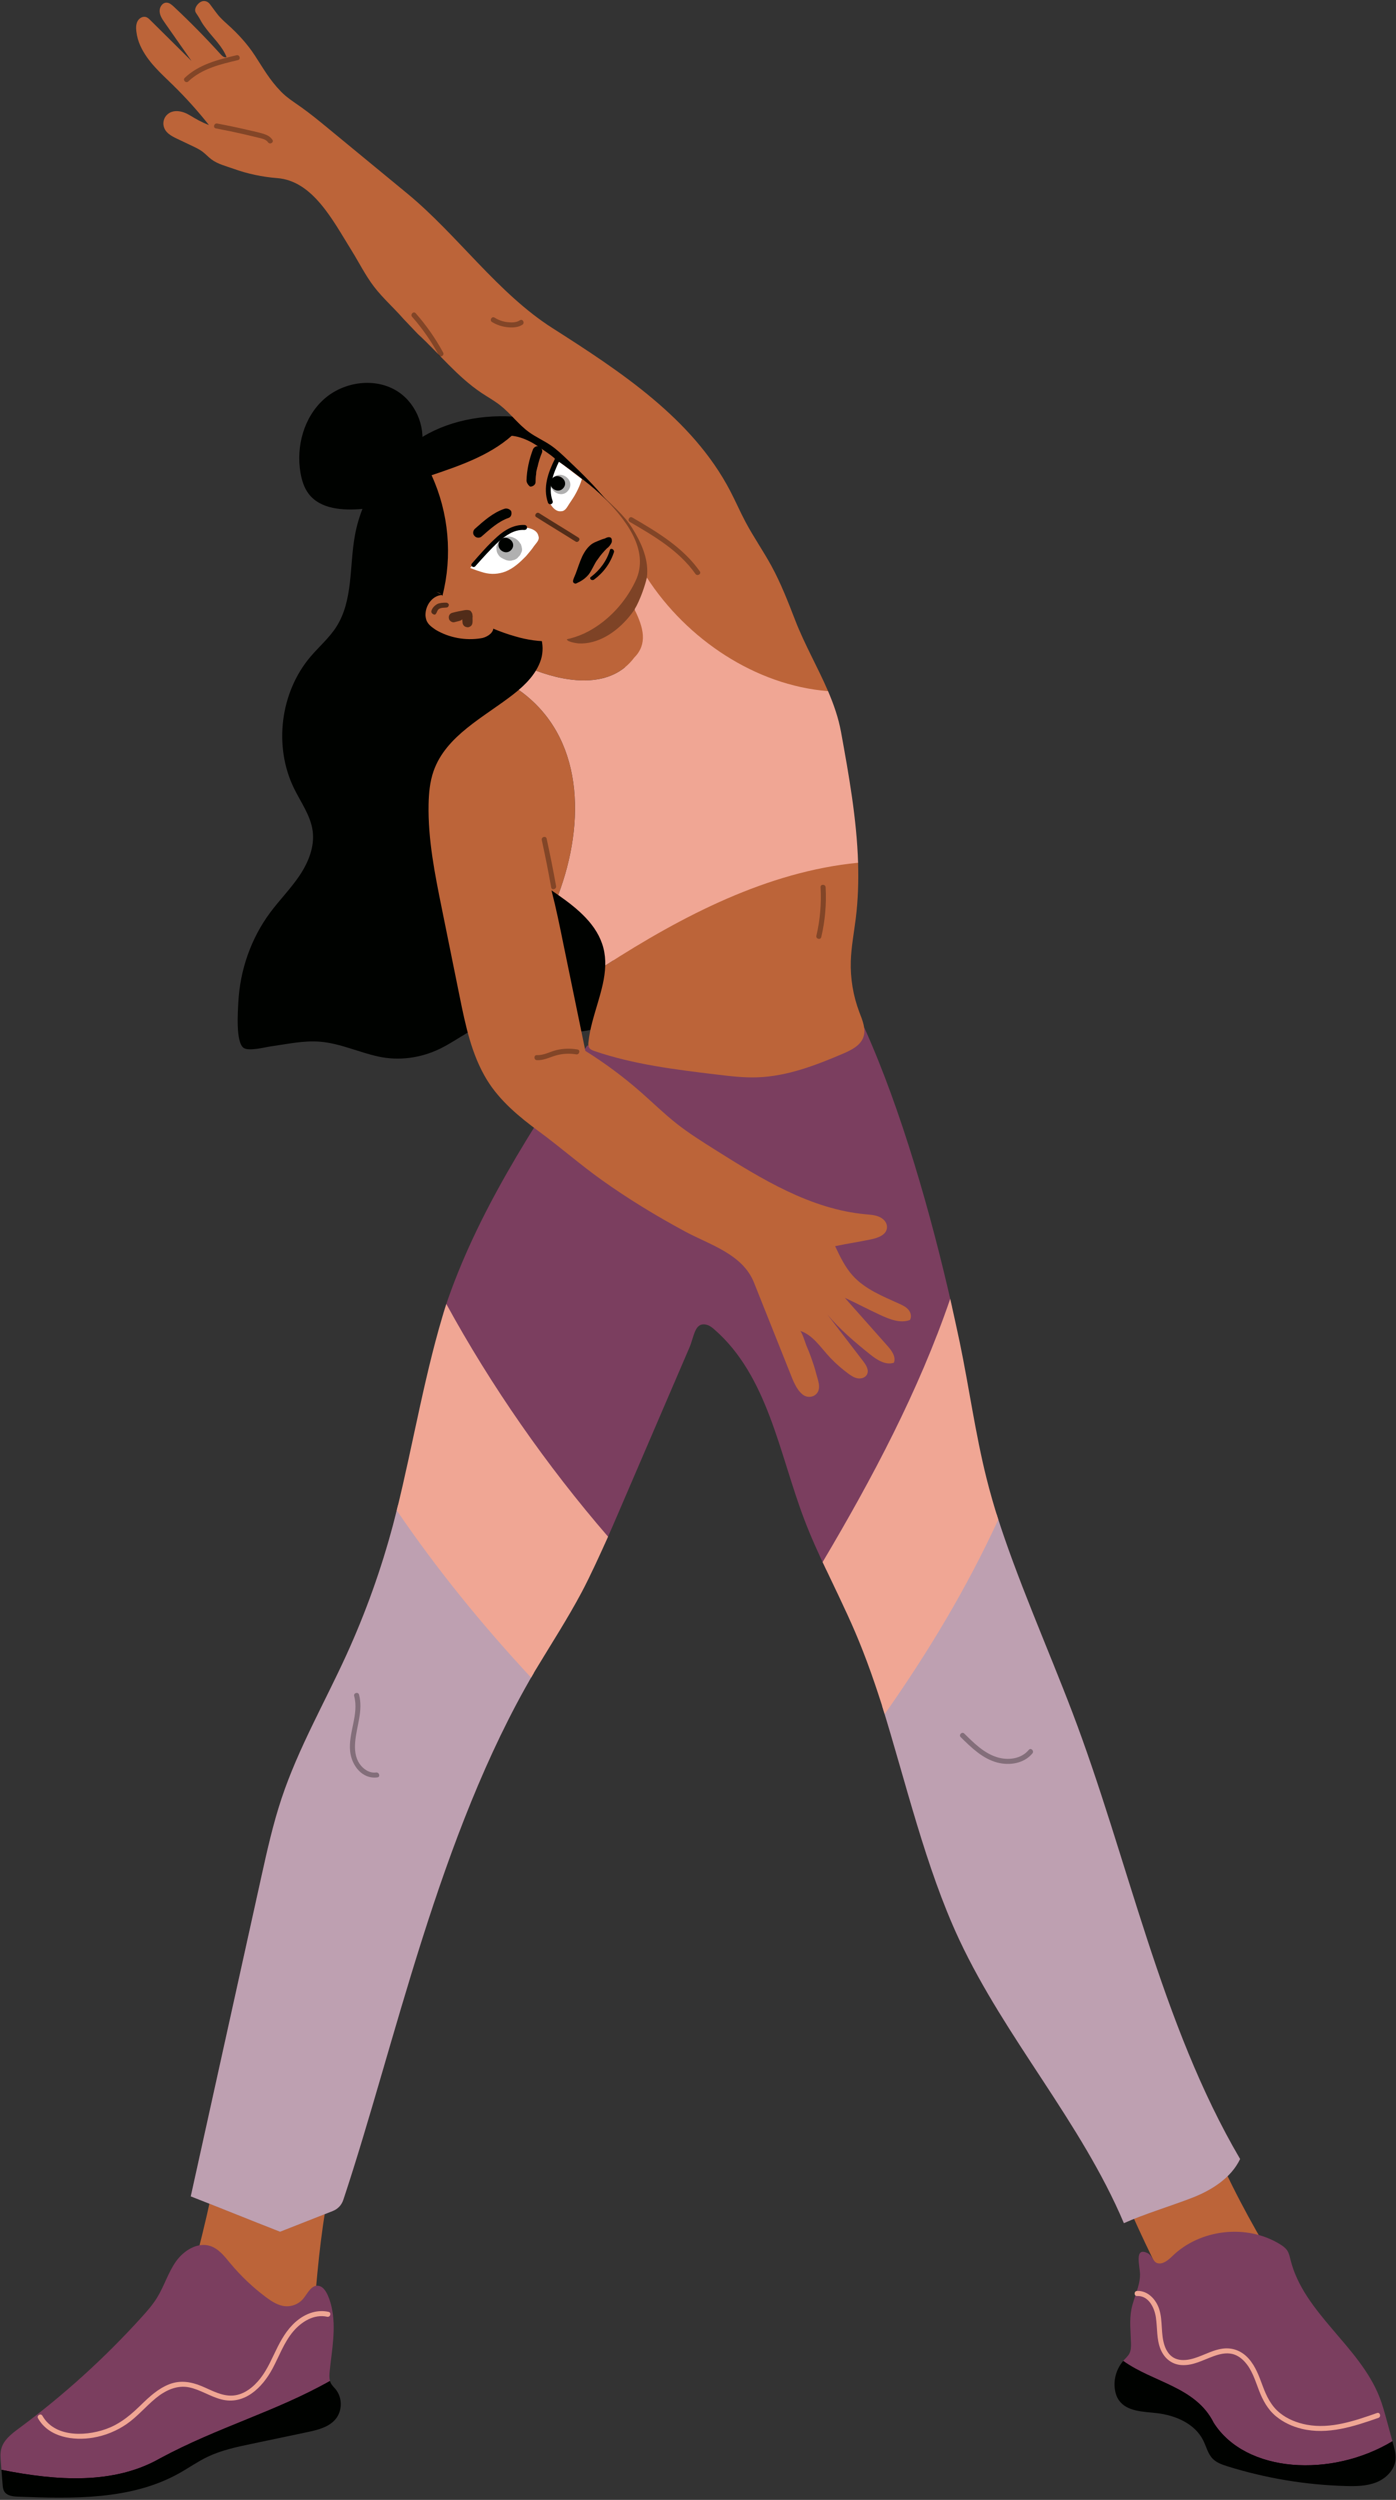 <?xml version="1.0" encoding="UTF-8"?><svg xmlns="http://www.w3.org/2000/svg" xmlns:xlink="http://www.w3.org/1999/xlink" height="493.3" preserveAspectRatio="xMidYMid meet" version="1.0" viewBox="-0.1 -0.2 275.6 493.3" width="275.6" zoomAndPan="magnify"><rect x="-0.1" y="-0.2" width="275.6" height="493.3" fill="#333333" stroke="none"/><g id="change1_2"><path d="M65.051 469.634L40.704 476.751 14.661 484.751 0.185 487.17 5.214 490.454 21.895 489.773 36.581 485.007 49.3 480.044 63.002 475.815z" fill="#000200"/></g><g id="change1_3"><path d="M274.795 481.534L248.874 481.534 236.16 469.347 221.648 465.684 225.555 470.624 234.917 475.219 243.768 484.666 256.959 487.645 271.597 486.278z" fill="#000200"/></g><g id="change2_1"><path d="M119.389 190.326L155.172 180.666 169.302 170.046 162.004 142.368 163.376 136.183 139.47 119.905 127.602 113.773 121.725 121.875 105.691 132.135 100.434 137.425 105.573 156.539 110.107 176.416 121.127 178.751z" fill="#bc6439"/></g><g id="change1_4"><path d="M83.414,85.95c-6.978,4.213-12.009,11.519-13.455,19.541c-1.097,6.087-0.332,12.803-3.665,18.012 c-1.394,2.179-3.398,3.888-5.075,5.858c-6,7.05-7.337,17.723-3.261,26.035 c1.359,2.77,3.286,5.375,3.676,8.436c0.393,3.089-0.869,6.175-2.607,8.759c-1.737,2.582-3.95,4.808-5.804,7.307 c-3.781,5.095-5.944,11.339-6.27,17.665c-0.092,1.778-0.558,7.97,1.07,9.039c1.035,0.679,4.184-0.157,5.353-0.321 c3.241-0.454,6.438-1.188,9.744-0.917c3.891,0.318,7.605,2.076,11.445,2.918c4.109,0.901,8.428,0.299,12.205-1.538 c3.686-1.792,6.934-4.723,10.98-5.378c4.857-0.786,9.61,1.902,14.527,2.085 c3.084,0.115,8.874-0.989,10.456-4.161c1.777-3.566-2.074-9.932-3.03-13.428 c-2.207-8.065-2.309-16.696-0.292-24.81c0.925-3.72,2.285-7.333,2.96-11.106 c1.078-6.027,0.37-12.228,0.918-18.326c0.639-7.108,2.979-14.005,3.322-21.133 c0.304-6.311-1.061-12.833-4.666-18.022C113.948,80.954,94.858,79.04,83.414,85.95z" fill="#000200"/></g><g id="change2_2"><path d="M221.044,431.383c3.124,7.391,6.566,14.661,10.312,21.787c6.901-1.036,14.948-2.771,19.92-7.428 c-4.421-7.301-8.964-15.71-12.164-23.565c-3.159,0.734-7.661,1.978-10.586,3.327S222.55,428.649,221.044,431.383z" fill="#bc6439"/></g><g id="change3_1"><path d="M211.669,337.869c-4.851-12.754-10.943-26.356-15.043-39.343 c-6.221,13.52-14.019,25.755-22.573,37.909c4.648,14.927,8.582,31.917,15.201,46.068 c9.156,19.576,24.108,36.089,32.527,55.992c3.791-1.713,9.59-3.491,13.467-4.999 c3.878-1.507,7.679-3.905,9.474-7.658C229.051,399.159,222.669,366.791,211.669,337.869z" fill="#7b3e5f"/></g><g id="change4_1"><path d="M211.669,337.869c-4.851-12.754-10.943-26.356-15.043-39.343 c-6.221,13.52-14.019,25.755-22.573,37.909c4.648,14.927,8.582,31.917,15.201,46.068 c9.156,19.576,24.108,36.089,32.527,55.992c3.791-1.713,9.59-3.491,13.467-4.999 c3.878-1.507,7.679-3.905,9.474-7.658C229.051,399.159,222.669,366.791,211.669,337.869z" fill="#fff" opacity=".51"/></g><g id="change3_2"><path d="M239.512,477.9c6.318,9.928,23.224,10.893,35.282,3.634c-0.361-1.327-0.721-2.655-1.082-3.982 c-0.444-1.632-0.888-3.269-1.514-4.841c-3.996-10.037-14.907-16.486-17.519-26.968 c-0.159-0.637-0.291-1.3-0.653-1.848c-0.351-0.533-0.89-0.911-1.433-1.246 c-6.535-4.03-15.758-3.007-21.252,2.357c-0.716,0.699-1.868,1.711-2.959,1.375 c-0.86-0.265-1.031-1.512-1.854-1.934c-2.813-1.445-1.562,2.643-1.563,4.168 c-0.001,2.385-1.258,4.58-1.707,6.923c-0.416,2.174-0.126,4.41-0.074,6.623 c0.017,0.71,0.001,1.451-0.331,2.079c-0.263,0.498-0.7,0.876-1.081,1.291c-0.045,0.049-0.083,0.104-0.126,0.154 C227.662,469.989,235.956,470.787,239.512,477.9z" fill="#7b3e5f"/></g><g id="change1_5"><path d="M274.795,481.534c-12.058,7.258-28.964,6.294-35.282-3.634 c-3.557-7.113-11.85-7.911-17.864-12.216c-1.289,1.492-1.918,3.537-1.667,5.494 c0.104,0.809,0.355,1.611,0.825,2.278c1.561,2.217,4.75,2.223,7.445,2.525c3.677,0.412,7.53,2.062,9.184,5.371 c0.611,1.221,0.913,2.641,1.867,3.619c0.783,0.803,1.891,1.184,2.961,1.517c7.548,2.351,15.419,3.66,23.321,3.877 c2.064,0.057,4.19,0.028,6.101-0.755s3.575-2.487,3.731-4.546c0.073-0.966-0.183-1.923-0.437-2.857 C274.916,481.982,274.856,481.758,274.795,481.534z" fill="#000200"/></g><g id="change2_3"><path d="M42.685,427.803c-1.669,8.441-3.706,16.809-6.105,25.072c5.35,4.113,12.483,5.67,19.15,4.626 c2.298-0.36,4.657-1.11,6.246-2.81c0.775-8.684,1.464-16.617,3.423-25.113 C57.409,427.913,50.636,425.955,42.685,427.803z" fill="#bc6439"/></g><g id="change3_3"><path d="M31.512,484.9c11.405-6.141,22.809-9.205,33.539-15.266c-0.171-0.597-0.134-1.252-0.07-1.879 c0.422-4.171,1.326-8.524,0.388-12.689c-0.264-1.17-0.974-3.631-2.261-4.118c-1.678-0.635-2.556,1.593-3.434,2.569 c-0.84,0.933-2.119,1.454-3.372,1.374c-1.459-0.094-2.754-0.936-3.925-1.812c-2.593-1.941-4.958-4.188-7.028-6.679 c-1.116-1.343-2.247-2.83-3.903-3.385c-2.536-0.85-5.285,0.874-6.823,3.062 c-1.539,2.188-2.304,4.828-3.705,7.106c-0.867,1.409-1.965,2.66-3.076,3.886 c-7.309,8.068-15.416,15.411-24.165,21.889c-1.47,1.088-3.057,2.292-3.522,4.061 c-0.225,0.856-0.157,1.757-0.088,2.639c0.04,0.504,0.079,1.008,0.119,1.513 C11.276,489.388,22.443,490.083,31.512,484.9z" fill="#7b3e5f"/></g><g id="change1_6"><path d="M65.195,470.04c-0.065-0.13-0.104-0.268-0.144-0.406c-10.73,6.061-22.134,9.125-33.539,15.266 c-9.069,5.182-20.236,4.488-31.327,2.269c0.075,0.952,0.149,1.903,0.224,2.855 c0.039,0.5,0.086,1.022,0.355,1.445c0.532,0.835,1.679,0.958,2.667,0.996 c10.862,0.416,22.355,0.69,31.842-4.616c1.87-1.046,3.627-2.294,5.558-3.222 c2.746-1.321,5.762-1.959,8.744-2.585c3.653-0.767,7.306-1.534,10.958-2.302c2.094-0.44,4.364-0.984,5.69-2.664 c1.282-1.623,1.274-4.134-0.02-5.748C65.863,470.901,65.441,470.529,65.195,470.04z" fill="#000200"/></g><g id="change3_4"><path d="M77.499,300.677c-2.336,8.779-5.41,17.361-9.179,25.626c-4.301,9.43-9.517,18.481-12.806,28.31 c-1.727,5.163-2.905,10.49-4.08,15.806c-4.624,20.93-9.249,41.861-13.873,62.792 c5.852,2.279,11.78,4.701,17.631,6.98c3.461-1.362,6.922-2.724,10.383-4.085c1.028-0.404,1.755-1.172,2.104-2.22 c10.221-30.702,18.779-71.906,37.621-103.996c-9.624-10.355-18.905-21.412-26.826-33.062 C78.24,297.774,77.75,299.734,77.499,300.677z" fill="#7b3e5f"/></g><g id="change4_2"><path d="M77.499,300.677c-2.336,8.779-5.41,17.361-9.179,25.626c-4.301,9.43-9.517,18.481-12.806,28.31 c-1.727,5.163-2.905,10.49-4.08,15.806c-4.624,20.93-9.249,41.861-13.873,62.792 c5.852,2.279,11.78,4.701,17.631,6.98c3.461-1.362,6.922-2.724,10.383-4.085c1.028-0.404,1.755-1.172,2.104-2.22 c10.221-30.702,18.779-71.906,37.621-103.996c-9.624-10.355-18.905-21.412-26.826-33.062 C78.24,297.774,77.75,299.734,77.499,300.677z" fill="#fff" opacity=".51"/></g><g id="change3_5"><path d="M170.55,202.624c-1.711-0.523-4.193,4.539-5.973,4.727c-0.928,0.098-1.824,0.389-2.711,0.678 c-1.554,0.506-3.108,1.012-4.662,1.518c-1.446,0.471-2.901,0.944-4.406,1.161 c-1.618,0.234-3.262,0.167-4.895,0.1c-5.489-0.225-11.01-0.453-16.383-1.601 c-2.322-0.496-4.604-1.162-6.923-1.674c-3.07-0.679-5.625-1.289-8.766-1.422 c-10.871,16.421-21.864,33.087-28.078,51.775c-0.123,0.371-0.237,0.745-0.357,1.117 c8.893,16.261,19.761,31.493,31.888,45.518c0.869-1.957,1.723-3.921,2.568-5.888 c4.721-10.979,9.442-21.959,14.163-32.938c0.954-2.22,1.025-5.065,3.37-4.487 c0.609,0.15,1.117,0.559,1.589,0.972c10.495,9.181,12.73,24.294,17.663,37.336 c1.299,3.434,2.821,6.773,4.392,10.093c9.816-16.548,18.613-33.639,24.846-51.836 C183.782,239.612,177.83,218.758,170.55,202.624z" fill="#7b3e5f"/></g><g id="change5_1"><path d="M114.769,313.932c1.633-3.074,3.759-7.721,5.173-10.902 c-12.127-14.025-23.035-29.658-31.928-45.919c-4.068,12.664-6.578,27.816-9.787,40.731 c7.921,11.649,16.896,22.643,26.52,32.998c0.273-0.464,0.539-0.932,0.816-1.393 C108.663,324.293,111.947,319.243,114.769,313.932z" fill="#f0a694"/></g><g id="change5_2"><path d="M194.666,291.54c-2.213-8.842-3.434-17.9-5.286-26.825c-0.468-2.256-1.354-6.255-1.887-8.618 c-6.232,18.197-15.378,35.411-25.194,51.958c1.923,4.063,4.65,9.649,6.418,13.781 c2.262,5.284,4.132,10.716,5.842,16.207c8.554-12.154,16.2-24.862,22.421-38.383 C196.133,296.978,195.351,294.274,194.666,291.54z" fill="#f0a694"/></g><g id="change2_4"><path d="M116.067,205.487c-0.033,0.332-0.054,0.686,0.099,0.983c0.211,0.409,0.684,0.597,1.12,0.745 c7.728,2.639,15.904,3.634,24.011,4.613c2.716,0.328,5.445,0.657,8.179,0.559c5.86-0.211,11.46-2.365,16.852-4.668 c1.649-0.704,3.46-1.601,4.036-3.3c0.546-1.608-0.221-3.327-0.822-4.916c-1.207-3.194-1.78-6.627-1.675-10.04 c0.087-2.819,0.629-5.602,0.977-8.401c0.455-3.665,0.571-7.34,0.458-11.017 c-17.853,1.742-34.611,10.427-49.913,20.28C119.254,195.327,116.582,200.353,116.067,205.487z" fill="#bc6439"/></g><g id="change2_5"><path d="M152.185,111.454c-1.594-2.921-3.506-5.661-5.071-8.598c-1.085-2.035-1.999-4.158-3.068-6.202 c-7.439-14.233-21.575-23.5-35.117-32.135c-10.771-6.868-18.756-18.406-28.617-26.525 c-5.175-4.261-10.35-8.522-15.525-12.783c-1.831-1.508-3.665-3.018-5.605-4.383 c-1.302-0.917-2.662-1.777-3.773-2.918c-2.278-2.34-3.445-4.473-5.206-7.175 c-1.457-2.236-3.32-4.266-5.307-6.048c-2.056-1.845-1.881-1.859-3.566-4.08 c-0.473-0.623-1.258-0.8-1.912-0.371c-0.706,0.464-1.293,1.424-0.819,2.123c1.338,1.972,0.652,1.332,2.099,3.23 c1.367,1.793,3.104,3.372,3.928,5.471c-0.405,0.184-0.835-0.179-1.134-0.509c-2.961-3.274-6.06-6.424-9.284-9.438 c-0.411-0.384-0.88-0.789-1.443-0.791c-0.826-0.002-1.405,0.921-1.352,1.745c0.053,0.824,0.544,1.546,1.017,2.223 c1.761,2.516,3.522,5.031,5.282,7.547c-2.715-2.69-5.43-5.38-8.145-8.069c-0.241-0.239-0.493-0.485-0.814-0.595 c-0.63-0.215-1.345,0.187-1.672,0.766c-0.354,0.627-0.345,1.398-0.257,2.106c0.119,0.954,0.374,1.892,0.772,2.766 c1.446,3.168,3.995,5.381,6.388,7.718c2.553,2.493,4.947,5.148,7.163,7.943c-1.384-0.511-2.538-1.174-3.8-1.939 c-1.399-0.849-3.333-1.276-4.541-0.014c-0.516,0.539-0.752,1.32-0.618,2.054c0.258,1.411,1.543,2.071,2.725,2.633 c1.008,0.479,2.016,0.958,3.024,1.437c0.668,0.317,1.341,0.638,1.933,1.081c0.62,0.464,1.137,1.052,1.756,1.516 c1.282,0.962,2.928,1.343,4.383,1.867c2.782,1.002,5.681,1.609,8.629,1.84c7.036,0.551,10.98,8.356,14.66,14.267 c1.483,2.383,2.732,4.922,4.437,7.152c1.741,2.276,3.926,4.186,5.789,6.331c0.953,1.001,1.903,1.999,2.856,3 c4.163,3.812,7.827,8.477,12.618,11.662c1.224,0.813,2.517,1.527,3.67,2.437c2.033,1.603,3.58,3.771,5.679,5.286 c1.372,0.991,2.944,1.674,4.337,2.634c1.125,0.775,2.121,1.72,3.111,2.661c1.719,1.633,3.438,3.267,5.059,4.997 c2.322,2.478,4.438,5.149,6.318,7.976l-19.29,18.829c2.72,1.257,3.699,4.868,2.826,7.734 c-0.24,0.789-0.595,1.524-1.02,2.22c6.747,2.526,14.943,3.399,19.414-2.562c2.682-2.682,1.851-5.922,0.063-9.498 c1.485-1.674,1.887-4.833,2.434-6.301c7.887,12.188,21.454,21.266,35.774,22.41 c-2.009-4.683-4.617-9.174-6.471-13.958C155.487,118.567,154.064,114.897,152.185,111.454z" fill="#bc6439"/></g><g id="change2_6"><path d="M177.406,257.057c-3.271-1.481-6.739-2.863-9.148-5.525c-1.525-1.685-2.517-3.772-3.487-5.827 c2.523-0.536,4.604-0.816,7.128-1.352c1.369-0.291,3.033-0.881,3.111-2.329c0.036-0.669-0.328-1.303-0.86-1.711 c-0.955-0.734-2.148-0.79-3.295-0.894c-10.913-0.982-20.644-6.983-29.915-12.823 c-2.548-1.605-5.102-3.214-7.468-5.079c-2.442-1.925-4.667-4.108-7.003-6.16c-3.438-3.02-7.122-5.76-11.004-8.183 c-1.379-6.798-2.914-14.055-4.293-20.853c-0.735-3.621-1.47-7.245-2.393-10.822 c0.441,0.3,0.885,0.607,1.328,0.918c5.414-14.352,5.103-31.383-7.803-40.476 c-0.361,0.308-0.726,0.609-1.097,0.897c-5.831,4.53-13.247,8.134-15.702,15.098 c-0.74,2.099-0.948,4.347-0.993,6.572c-0.14,6.943,1.245,13.816,2.624,20.621 c1.168,5.765,2.336,11.53,3.504,17.294c1.155,5.699,2.36,11.53,5.402,16.486 c2.539,4.136,6.393,7.315,10.302,10.19c4.192,3.084,8.125,6.536,12.353,9.552 c5.253,3.748,10.779,7.101,16.458,10.162c4.914,2.648,11.345,4.44,13.599,10.084 c2.667,6.68,4.427,11.088,7.095,17.768c0.595,1.491,1.221,3.293,2.523,4.327 c0.822,0.654,2.1,0.597,2.786-0.233c0.892-1.078,0.195-2.66-0.101-3.827c-0.287-1.127-0.656-2.232-1.046-3.327 c-0.27-0.76-0.58-1.506-0.898-2.247c-0.192-0.447-0.906-2.83-1.279-2.943c2.552,0.772,4.134,3.377,5.973,5.307 c1.094,1.149,2.29,2.2,3.57,3.137c0.567,0.415,1.175,0.818,1.869,0.93c0.694,0.113,1.494-0.143,1.816-0.767 c0.442-0.857-0.173-1.859-0.76-2.624c-2.352-3.065-4.704-6.13-7.056-9.194c2.463,2.934,5.499,5.516,8.492,7.907 c1.333,1.065,3.015,2.127,4.636,1.591c0.454-1.162-0.433-2.382-1.262-3.315c-2.808-3.163-5.616-6.327-8.424-9.491 c2.408,1.108,4.551,2.264,6.958,3.372c1.861,0.856,3.974,1.726,5.89,1.002c0.388-0.621,0.177-1.474-0.299-2.03 C178.759,257.684,178.073,257.359,177.406,257.057z" fill="#bc6439"/></g><g id="change1_7"><path d="M116.706,123.552c3.482-2.343,7.044-7.705,7.282-12.216c0.139-2.64-0.824-5.211-2.055-7.493 c-1.232-2.282-2.747-4.379-3.885-6.718c-0.085-0.176-0.66,0.111-0.6-0.076c0.148-0.46,0.754-0.155,1.077,0.183 c2.116,2.21,4.543,4.135,6.188,6.775c1.696,2.724,3.163,5.852,2.949,9.131 c-0.27,4.136-2.723,7.979-5.643,10.502c-1.506,1.302-3.248,2.338-5.128,2.832 c-0.916,0.241-1.863,0.351-2.805,0.291c-0.299-0.019-2.648-0.349-2.215-0.971c0.053-0.076,0.145-0.104,0.23-0.127 C113.917,125.174,115.446,124.296,116.706,123.552" fill="#000200" opacity=".33"/></g><g id="change5_3"><path d="M163.376,136.183c-14.32-1.143-27.887-10.221-35.774-22.41c-0.324,1.531-1.367,4.531-2.434,6.301 c1.788,3.576,2.619,6.816-0.063,9.498c-4.471,5.961-12.667,5.088-19.414,2.562 c-0.876,1.435-2.079,2.69-3.387,3.805c12.907,9.093,13.217,26.124,7.803,40.476 c3.889,2.725,7.732,5.898,8.908,10.427c0.301,1.161,0.406,2.321,0.375,3.484 c15.302-9.853,32.06-18.538,49.913-20.28c-0.265-8.629-1.815-17.267-3.365-25.793 C165.426,141.447,164.493,138.786,163.376,136.183z" fill="#f0a694"/></g><g id="change2_7"><path d="M85.922,124.084c2.661,1.579,5.886,2.157,8.901,1.67c1.014-0.118,2.377-0.921,2.46-1.902 c1.358,0.577,2.77,1.076,4.235,1.496c4.848,1.452,9.969,1.473,14.537-0.955c4.061-2.197,7.301-5.76,9.263-9.847 c3.063-6.221-2.195-12.563-6.234-16.578c-1.116-1.105-2.366-2.185-3.589-3.132l0,0 c-1.888-1.514-3.909-3.004-5.984-4.415c-0.08-0.054-0.106-0.187-0.186-0.242c-0.745-0.622-1.463-1.11-2.181-1.598 c-2.261-1.653-4.736-2.99-7.537-2.818c-2.801,0.171-5.418,1.275-7.956,2.432 c-2.858,1.286-5.664,2.837-7.539,5.253c-0.751,1.104-1.422,2.262-1.879,3.45 c-1.64,3.613-2.508,7.636-1.748,11.496c0.626,3.885,3.174,7.347,6.848,8.808 c-1.867-0.001-3.313,1.783-3.427,3.667c-0.055,0.424,0.05,0.957,0.208,1.41 C84.485,123.108,85.204,123.596,85.922,124.084z" fill="#bc6439"/></g><g id="change1_8"><path d="M105.777,101.843c2.547,1.615,5.229,3.218,7.776,4.834c0.507,0.296,1.041-0.5,0.534-0.796 c-2.547-1.615-5.229-3.219-7.776-4.834C105.804,100.751,105.27,101.547,105.777,101.843z" fill="#000200" opacity=".56"/></g><g id="change4_3"><path d="M106.203,105.585c0.291,0.774-0.485,1.4-0.86,1.952c-0.483,0.71-1.045,1.365-1.607,2.021 c-1.151,1.178-2.435,2.38-4.038,3.021c-1.415,0.537-2.856,0.595-4.241,0.23c-0.879-0.252-1.838-0.558-2.743-0.943 c1.928-2.149,3.936-4.243,6.129-6.096c1.016-0.808,2.086-1.695,3.367-1.862S105.889,103.987,106.203,105.585z" fill="#fff"/></g><g id="change4_4"><path d="M110.701,100.686c0.827-0.015,1.203-0.912,1.579-1.464c0.483-0.71,0.965-1.419,1.368-2.183 c0.456-0.843,0.833-1.74,1.13-2.691c-1.622-1.218-3.271-2.57-4.947-3.709c-0.43,0.976-0.914,2.031-1.344,3.007 c-0.458,1.188-0.915,2.376-0.653,3.707C108.095,98.683,109.153,100.902,110.701,100.686z" fill="#fff"/></g><g id="change1_9"><path d="M85.533,121.052c0.319,0.136,0.48-0.177,0.586-0.415c0.143-0.323,0.233-0.585,0.582-0.747 c0.356-0.165,0.777-0.168,1.164-0.187c0.351-0.017,0.533-0.076,0.634-0.44c0.081-0.291-0.238-0.508-0.452-0.537 c-0.693-0.01-1.307,0.034-1.814,0.266c-0.561,0.31-1.016,0.808-1.178,1.39 C85.028,120.593,85.08,120.86,85.533,121.052z" fill="#000200" opacity=".57"/></g><g id="change1_10"><path d="M91.183,122.011c-0.027,0.212-0.001,0.345,0.025,0.478c-0.029,0.557,0.343,1.04,0.903,1.075 c0.293,0.084,0.534-0.098,0.721-0.202c0.241-0.182,0.322-0.473,0.349-0.685c0.055-0.424-0.024-0.823,0.031-1.247 c-0.052-0.266-0.025-0.478-0.131-0.666c-0.106-0.187-0.212-0.375-0.372-0.483c-0.373-0.138-0.72-0.143-1.12-0.07 c-0.801,0.148-1.601,0.295-2.322,0.497c-0.534,0.098-0.855,0.572-0.751,1.104c0.025,0.478,0.663,0.912,1.117,0.76 C90.222,122.395,90.835,122.351,91.183,122.011z" fill="#000200" opacity=".57"/></g><g id="change1_11"><path d="M99.12,109.994c0.239,0.163,0.453,0.193,0.612,0.301c0.373,0.138,0.799,0.198,1.2,0.124 c0.187-0.103,0.4-0.074,0.587-0.177c0.321-0.128,0.561-0.31,0.722-0.547c0.241-0.182,0.455-0.498,0.536-0.789 c0.214-0.315,0.216-0.661,0.163-0.927c-0.052-0.266-0.105-0.532-0.237-0.853c-0.08-0.054-0.08-0.054-0.08-0.054 c-0.212-0.375-0.478-0.671-0.877-0.942c-0.239-0.163-0.453-0.193-0.612-0.301c-0.373-0.138-0.799-0.198-1.2-0.124 c-0.187,0.103-0.4,0.074-0.587,0.177c-0.321,0.128-0.561,0.31-0.722,0.547c-0.241,0.182-0.455,0.498-0.536,0.789 c-0.214,0.315-0.216,0.66-0.163,0.927c-0.001,0.345,0.051,0.611,0.263,0.986c0.054-0.079,0.054-0.079,0,0 C98.402,109.506,98.667,109.802,99.12,109.994z" fill="#000200" opacity=".31"/></g><g id="change1_12"><path d="M112.156,96.486c1.394-2.05-1.798-4.221-3.192-2.171 C107.57,96.366,110.762,98.537,112.156,96.486z" fill="#000200" opacity=".31"/></g><g id="change1_13"><path d="M100.967,108.136c1.019-1.498-1.375-3.126-2.394-1.628 C97.5,108.086,99.894,109.714,100.967,108.136z" fill="#000200"/></g><g id="change1_14"><path d="M111.225,95.968c1.019-1.498-1.375-3.126-2.394-1.628 C107.758,95.917,110.152,97.545,111.225,95.968z" fill="#000200"/></g><g><g><g><g><g id="change1_28"><path d="M119.295,106.068c0.374-0.207,1.015-0.463,1.307-0.034c0.106,0.187,0.105,0.532,0.077,0.745 c-0.135,0.37-0.51,0.922-0.938,1.208c-0.696,0.68-1.312,1.414-1.794,2.124 c-0.777,0.971-1.101,2.134-1.878,3.105c-0.562,0.655-1.284,1.202-2.112,1.562 c-0.187,0.103-0.428,0.286-0.667,0.123c-0.453-0.193-0.211-0.72-0.076-1.09 c0.968-2.11,1.351-4.732,3.17-6.378c0.642-0.601,1.496-0.828,2.324-1.187 C118.841,106.221,119.028,106.118,119.295,106.068z" fill="#000200"/></g></g></g></g></g><g id="change1_15"><path d="M117.159,114.188c1.872-1.38,3.238-3.218,3.967-5.491c0.029-0.557-0.717-0.834-0.826-0.331 c-0.621,2.115-1.934,3.874-3.672,5.229C116.12,113.827,116.598,114.498,117.159,114.188z" fill="#000200"/></g><g fill="#000200" id="change1_1"><path d="M94.895,105.738c1.712-1.488,3.344-3.031,5.481-3.769c0.507-0.232,0.59-0.868,0.431-1.321 c-0.292-0.429-0.878-0.597-1.332-0.444c-2.269,0.763-4.089,2.409-5.855,3.976c-0.348,0.34-0.43,0.976-0.085,1.326 C93.828,105.935,94.468,106.024,94.895,105.738z" fill="inherit"/><path d="M104.558,95.817c0.56,0.035,1.095-0.409,1.07-0.887c0.029-0.557,0.004-1.035,0.112-1.538 c0.001-0.345,0.029-0.557,0.11-0.848c0.054-0.079,0.027-0.212,0.081-0.291c0.054-0.079-0.026-0.133,0.027-0.212 c0.08,0.054,0,0,0.054-0.079c0.217-1.006,0.514-1.957,0.89-2.854c0.188-0.449-0.13-1.011-0.582-1.203 c-0.453-0.193-1.014,0.118-1.202,0.567c-0.727,1.927-1.215,4.018-1.276,6.167 C103.867,95.117,104.239,95.6,104.558,95.817z" fill="inherit"/><path d="M93.808,111.456c1.473-1.651,2.945-3.302,4.524-4.766c1.418-1.227,3.049-2.424,5.075-2.315 c0.693,0.01,0.723-0.892,0.084-0.981c-2.026-0.109-3.897,0.925-5.422,2.31c-1.766,1.567-3.399,3.455-4.979,5.263 C92.635,111.466,93.433,112.008,93.808,111.456z" fill="inherit"/><path d="M108.975,98.59c-0.924-2.589,0.18-5.413,1.308-7.76c0.161-0.237,0.108-0.503-0.131-0.666 c-0.16-0.108-0.506-0.114-0.667,0.123c-1.343,2.662-2.474,5.698-1.392,8.741 C108.411,99.591,109.239,99.231,108.975,98.59z" fill="inherit"/></g><g id="change1_16"><path d="M87.236,117.405c2.032-7.874,1.264-16.44-2.136-23.827c6.008-2.025,12.24-4.185,16.748-8.643 c-5.072,0.029-10.198,0.977-14.717,3.28s-8.398,6.03-10.39,10.694s-1.946,10.27,0.586,14.665 c0.851,1.478,2.962,1.829,4.615,2.249c1.097,0.278,2.208,0.503,3.327,0.673 C86.06,116.616,86.874,116.691,87.236,117.405z" fill="#000200"/></g><g id="change1_17"><path d="M82.93,89.051c1.239-4.359-0.627-9.417-4.401-11.926c-4.408-2.931-10.742-2.079-14.682,1.456 s-5.517,9.276-4.628,14.494c0.254,1.49,0.708,2.984,1.627,4.184c2.328,3.041,6.768,3.305,10.583,2.969 c2.386-0.21,4.935-0.63,6.656-2.296" fill="#000200"/></g><g id="change1_18"><path d="M138.059,112.545c-3.345-4.747-8.397-7.758-13.325-10.62c-0.558-0.324-1.062,0.54-0.505,0.864 c4.764,2.768,9.728,5.667,12.966,10.261C137.564,113.572,138.431,113.073,138.059,112.545z" fill="#000200" opacity=".31"/></g><g id="change1_19"><path d="M102.537,63.002c-0.7,0.48-1.689,0.463-2.499,0.365c-0.89-0.108-1.743-0.423-2.504-0.891 c-0.55-0.338-1.052,0.526-0.505,0.864c0.917,0.565,1.94,0.906,3.009,1.028c0.983,0.112,2.161,0.077,3.004-0.501 C103.57,63.504,103.07,62.637,102.537,63.002z" fill="#000200" opacity=".31"/></g><g id="change1_20"><path d="M53.677,27.374c-0.431-0.628-1.059-0.954-1.775-1.171c-0.967-0.293-1.968-0.501-2.951-0.731 c-2.046-0.478-4.103-0.91-6.169-1.299c-0.629-0.118-0.898,0.845-0.266,0.964c1.862,0.351,3.718,0.736,5.565,1.159 c0.907,0.208,1.811,0.424,2.714,0.65c0.69,0.172,1.585,0.301,2.019,0.932 C53.176,28.406,54.043,27.906,53.677,27.374z" fill="#000200" opacity=".31"/></g><g id="change1_21"><path d="M46.607,10.701c-3.637,0.851-7.444,1.814-10.231,4.458c-0.468,0.444,0.24,1.15,0.707,0.707 c2.653-2.517,6.333-3.392,9.79-4.201C47.499,11.519,47.234,10.555,46.607,10.701z" fill="#000200" opacity=".31"/></g><g id="change1_22"><path d="M87.39,69.373c-1.507-2.784-3.331-5.386-5.423-7.761c-0.426-0.484-1.131,0.226-0.707,0.707 c2.037,2.313,3.799,4.849,5.266,7.559C86.834,70.444,87.697,69.94,87.39,69.373z" fill="#000200" opacity=".31"/></g><g id="change1_23"><path d="M107.821,165.3c-0.138-0.628-1.102-0.362-0.964,0.266c0.68,3.104,1.3,6.221,1.859,9.349 c0.113,0.632,1.077,0.364,0.964-0.266C109.121,171.521,108.501,168.404,107.821,165.3z" fill="#000200" opacity=".31"/></g><g id="change1_24"><path d="M113.916,206.893c-1.369-0.232-2.757-0.21-4.111,0.109c-1.303,0.307-2.541,1.071-3.911,1.001 c-0.643-0.033-0.641,0.967,0,1c1.335,0.068,2.51-0.574,3.76-0.929c1.296-0.368,2.667-0.442,3.995-0.217 C114.279,207.964,114.55,207,113.916,206.893z" fill="#000200" opacity=".31"/></g><g id="change1_25"><path d="M162.895,174.88c-0.036-0.64-1.037-0.644-1,0c0.183,3.216-0.09,6.432-0.824,9.568 c-0.147,0.626,0.817,0.893,0.964,0.266C162.79,181.494,163.084,178.181,162.895,174.88z" fill="#000200" opacity=".31"/></g><g id="change1_26"><path d="M203.011,345.096c-1.521,1.829-4.124,2.121-6.295,1.446c-2.573-0.8-4.573-2.813-6.443-4.655 c-0.459-0.452-1.167,0.255-0.707,0.707c2.071,2.04,4.324,4.251,7.223,5.009c2.413,0.631,5.269,0.198,6.93-1.8 C204.127,345.312,203.423,344.6,203.011,345.096z" fill="#000200" opacity=".31"/></g><g id="change1_27"><path d="M74.147,349.564c-1.329,0.179-2.556-0.678-3.273-1.735c-0.85-1.252-0.978-2.79-0.857-4.261 c0.258-3.141,1.606-6.185,0.767-9.355c-0.165-0.622-1.129-0.358-0.964,0.266c0.968,3.657-1.18,7.236-0.798,10.914 c0.285,2.745,2.357,5.545,5.391,5.136C75.047,350.443,74.777,349.479,74.147,349.564z" fill="#000200" opacity=".31"/></g><g id="change5_4"><path d="M64.76,455.998c-2.104-0.47-4.196,0.214-5.89,1.485c-1.852,1.39-3.083,3.318-4.119,5.358 c-1.079,2.125-1.972,4.403-3.456,6.292c-1.316,1.676-3.178,3.214-5.386,3.38c-2.214,0.166-4.219-1.034-6.191-1.855 c-2.061-0.858-4.171-1.216-6.315-0.407c-2.252,0.85-4.01,2.497-5.707,4.148c-1.819,1.77-3.682,3.381-6.038,4.395 c-4.101,1.764-10.817,2.252-13.386-2.294c-0.317-0.56-1.181-0.057-0.864,0.505 c2.122,3.755,6.986,4.475,10.879,3.818c2.374-0.401,4.676-1.336,6.653-2.71c2.101-1.46,3.732-3.448,5.699-5.065 c1.861-1.53,4.192-2.672,6.648-2.142c2.195,0.474,4.091,1.788,6.256,2.357c4.599,1.21,8.145-2.314,10.153-6.054 c1.312-2.444,2.265-5.175,4.071-7.32c1.621-1.925,4.118-3.508,6.724-2.925 C65.121,457.103,65.389,456.139,64.76,455.998z" fill="#f0a694"/></g><g id="change5_5"><path d="M271.754,475.957c-4.397,1.54-9.148,3.192-13.865,2.312c-1.911-0.356-3.793-1.091-5.317-2.321 c-1.727-1.394-2.638-3.295-3.394-5.335c-0.709-1.913-1.396-3.857-2.779-5.404 c-1.347-1.507-3.185-2.24-5.2-1.945c-2.249,0.329-4.185,1.651-6.399,2.107c-1.092,0.225-2.288,0.228-3.269-0.367 c-0.833-0.505-1.374-1.367-1.693-2.269c-0.827-2.335-0.336-4.892-1.081-7.246 c-0.604-1.907-2.237-3.715-4.378-3.619c-0.641,0.028-0.644,1.029,0,1c2.266-0.101,3.417,2.277,3.711,4.186 c0.328,2.134,0.098,4.333,0.949,6.367c0.746,1.783,2.232,2.982,4.197,3.082c2.249,0.115,4.239-1.043,6.289-1.77 c1.158-0.411,2.409-0.721,3.634-0.436c0.946,0.22,1.755,0.784,2.412,1.484c1.495,1.592,2.111,3.722,2.876,5.712 c0.75,1.949,1.718,3.753,3.35,5.103c1.472,1.218,3.242,2.034,5.094,2.479c5.133,1.235,10.313-0.469,15.131-2.156 C272.624,476.71,272.364,475.743,271.754,475.957z" fill="#f0a694"/></g></svg>